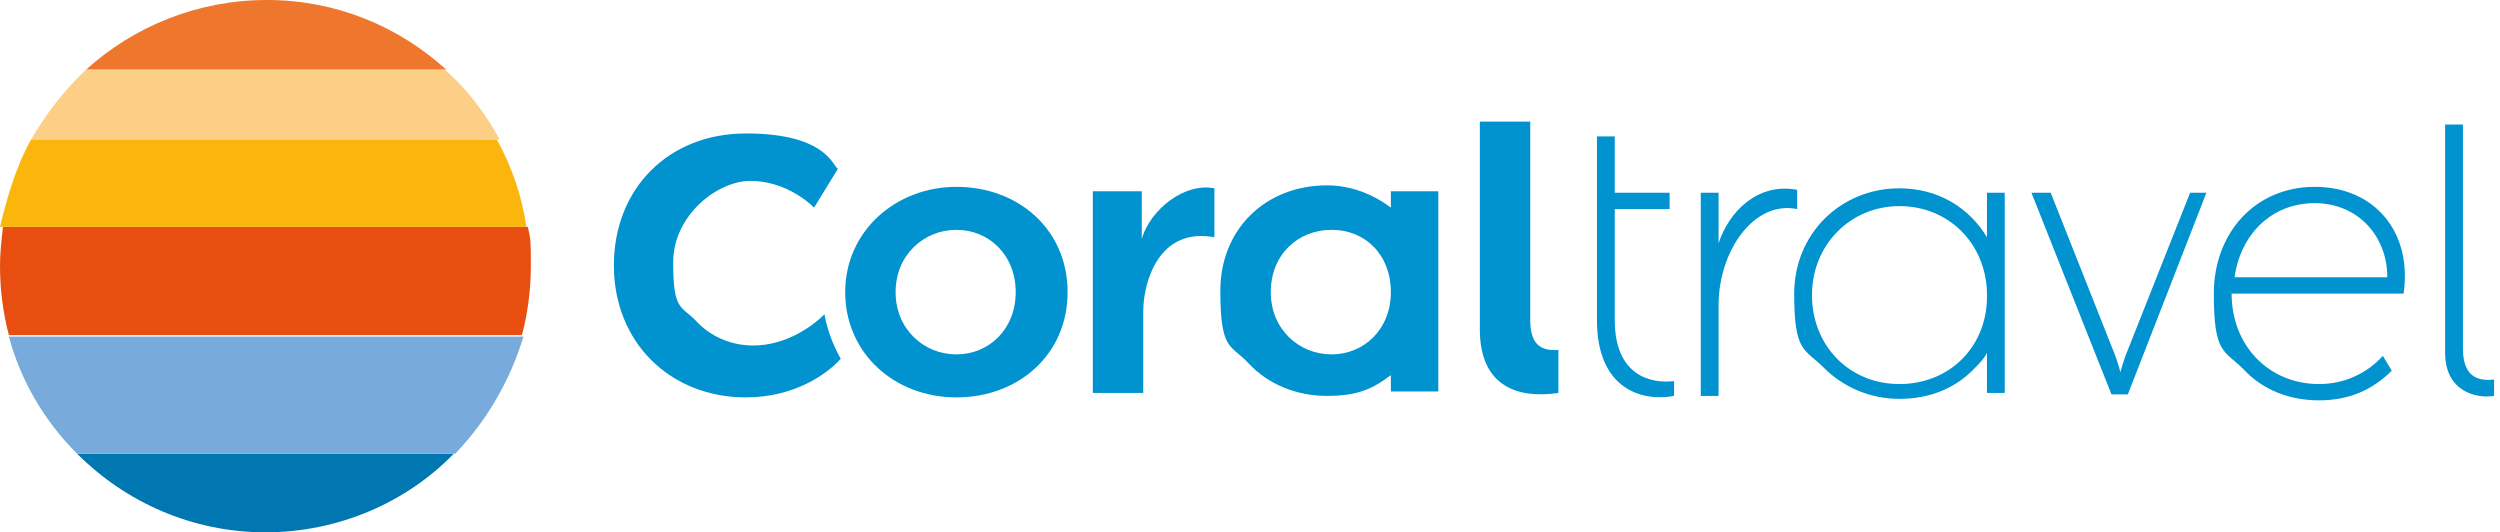 <?xml version="1.0" encoding="UTF-8"?>
<svg id="Layer_1" xmlns="http://www.w3.org/2000/svg" version="1.1" viewBox="0 0 168.6 35.9">
  <!-- Generator: Adobe Illustrator 29.5.0, SVG Export Plug-In . SVG Version: 2.1.0 Build 137)  -->
  <defs>
    <style>
      .st0 {
        fill: #fab60d;
      }

      .st1 {
        fill: #0077b1;
      }

      .st2 {
        fill: #78abdc;
      }

      .st3 {
        fill: #fdce86;
      }

      .st4 {
        fill: #0093d0;
      }

      .st5 {
        fill: #e84e0f;
      }

      .st6 {
        fill: #ee762d;
      }
    </style>
  </defs>
  <path class="st4" d="M50.3,26.8c-5.1,0-8.9-3.7-8.9-8.9s3.7-8.9,8.9-8.9,5.8,2,6.2,2.4l-1.6,2.6c-.5-.5-2.1-1.8-4.3-1.8s-5.2,2.3-5.2,5.5.5,2.9,1.5,3.9c1,1.1,2.4,1.7,3.9,1.7,2.3,0,4.1-1.4,4.8-2.1.2,1.1.6,2.1,1.1,3-.9,1-3.1,2.6-6.4,2.6Z"/>
  <path class="st4" d="M105.1,26.5c-2.7.4-5.3-.4-5.3-4.3v-14h3.4v13.4c0,1.5.6,2.1,1.9,2v2.9Z"/>
  <path class="st4" d="M64.5,12.6c-4.1,0-7.5,3-7.5,7.1s3.3,7.1,7.5,7.1,7.5-2.9,7.5-7.1-3.3-7.1-7.5-7.1ZM64.5,23.9c-2.2,0-4.1-1.7-4.1-4.2s1.9-4.2,4.1-4.2,4,1.7,4,4.2c0,2.5-1.8,4.2-4,4.2Z"/>
  <path class="st4" d="M81.9,12.7v3.3c-3.8-.7-4.8,3.1-4.8,5v5.5h-3.4v-13.6h3.3v3.2c.6-2,2.9-3.8,4.9-3.4Z"/>
  <path class="st4" d="M93.8,12.9v1.1c-1.2-.9-2.7-1.5-4.3-1.5-4.2,0-7.2,3-7.2,7.1s.7,3.6,1.9,4.9c1.3,1.4,3.2,2.2,5.3,2.2s3.1-.5,4.3-1.4v1.1h3.2v-13.5h-3.2ZM89.8,23.9c-2.2,0-4.1-1.7-4.1-4.2s1.8-4.2,4.1-4.2,4,1.7,4,4.2-1.8,4.2-4,4.2Z"/>
  <path class="st4" d="M107.7,21.6c0,4.7,3.1,5.5,5.2,5.1v-1c-1.6.2-4-.4-4-4.1v-7.5h3.7v-1.1h-3.7v-3.8h-1.2v12.4Z"/>
  <path class="st4" d="M121.2,14.1c-2.9-.6-5.3,2.8-5.3,6.5v6.1h-1.2v-13.7h1.2v3.4c.7-2.1,2.6-4.1,5.3-3.6v1.3Z"/>
  <path class="st4" d="M168.2,26.7c-1.2.2-3.3-.3-3.3-2.9v-15.4h1.2v15.1c0,2,1.1,2.2,2.1,2.1v1.1Z"/>
  <path class="st4" d="M134,13v3c-1.2-2-3.3-3.3-5.9-3.3-4,0-7.1,3.1-7.1,7.1s.7,3.7,2,5,3.1,2.1,5.1,2.1,3.8-.7,5.1-2.1c.3-.3.6-.6.8-1v2.7h1.2v-13.5h-1.2ZM128.1,25.9c-3.4,0-5.9-2.6-5.9-6s2.6-6,5.9-6,5.8,2.5,5.9,5.8v.5c-.1,3.3-2.6,5.7-5.9,5.7Z"/>
  <path class="st4" d="M156.1,12.6c-4,0-6.8,3.1-6.8,7.2s.7,3.8,2,5.1c1.3,1.4,3.1,2.1,5.1,2.1s3.6-.7,4.9-2l-.6-1c-1.1,1.2-2.6,1.9-4.3,1.9-3.4,0-5.9-2.6-5.9-6.1h11.6c.6-4.2-2-7.2-6-7.2ZM156.1,13.7c2.9,0,4.9,2.2,4.9,5h-10.3c.4-2.9,2.5-5,5.4-5Z"/>
  <path class="st4" d="M147.7,13l-4.2,10.6c-.3.7-.5,1.5-.5,1.5h0s-.2-.8-.5-1.5l-4.2-10.6h-1.3l5.4,13.6h1.1l5.3-13.6h-1.1Z"/>
  <path class="st1" d="M5.2,30.6c3.3,3.3,7.8,5.3,12.7,5.3s9.5-2,12.7-5.3H5.2Z"/>
  <path class="st2" d="M.6,22.7c.8,3,2.4,5.7,4.6,7.9h25.5c2.1-2.2,3.7-4.9,4.6-7.9,0,0-34.7,0-34.7,0Z"/>
  <path class="st5" d="M0,17.9c0,1.6.2,3.2.6,4.7h34.6c.4-1.5.6-3.1.6-4.7s0-1.7-.2-2.6H.2c-.1.9-.2,1.8-.2,2.6Z"/>
  <path class="st0" d="M2.1,9.4C1.1,11.2.5,13.2,0,15.3h35.5c-.3-2.1-1-4.1-2-5.9H2.1Z"/>
  <path class="st6" d="M30.1,4.7C26.9,1.8,22.7,0,18,0S9,1.8,5.8,4.7h24.3Z"/>
  <path class="st3" d="M2.1,9.4h31.6c-1-1.8-2.2-3.4-3.7-4.7H5.8c-1.5,1.4-2.7,3-3.7,4.7Z"/>
</svg>